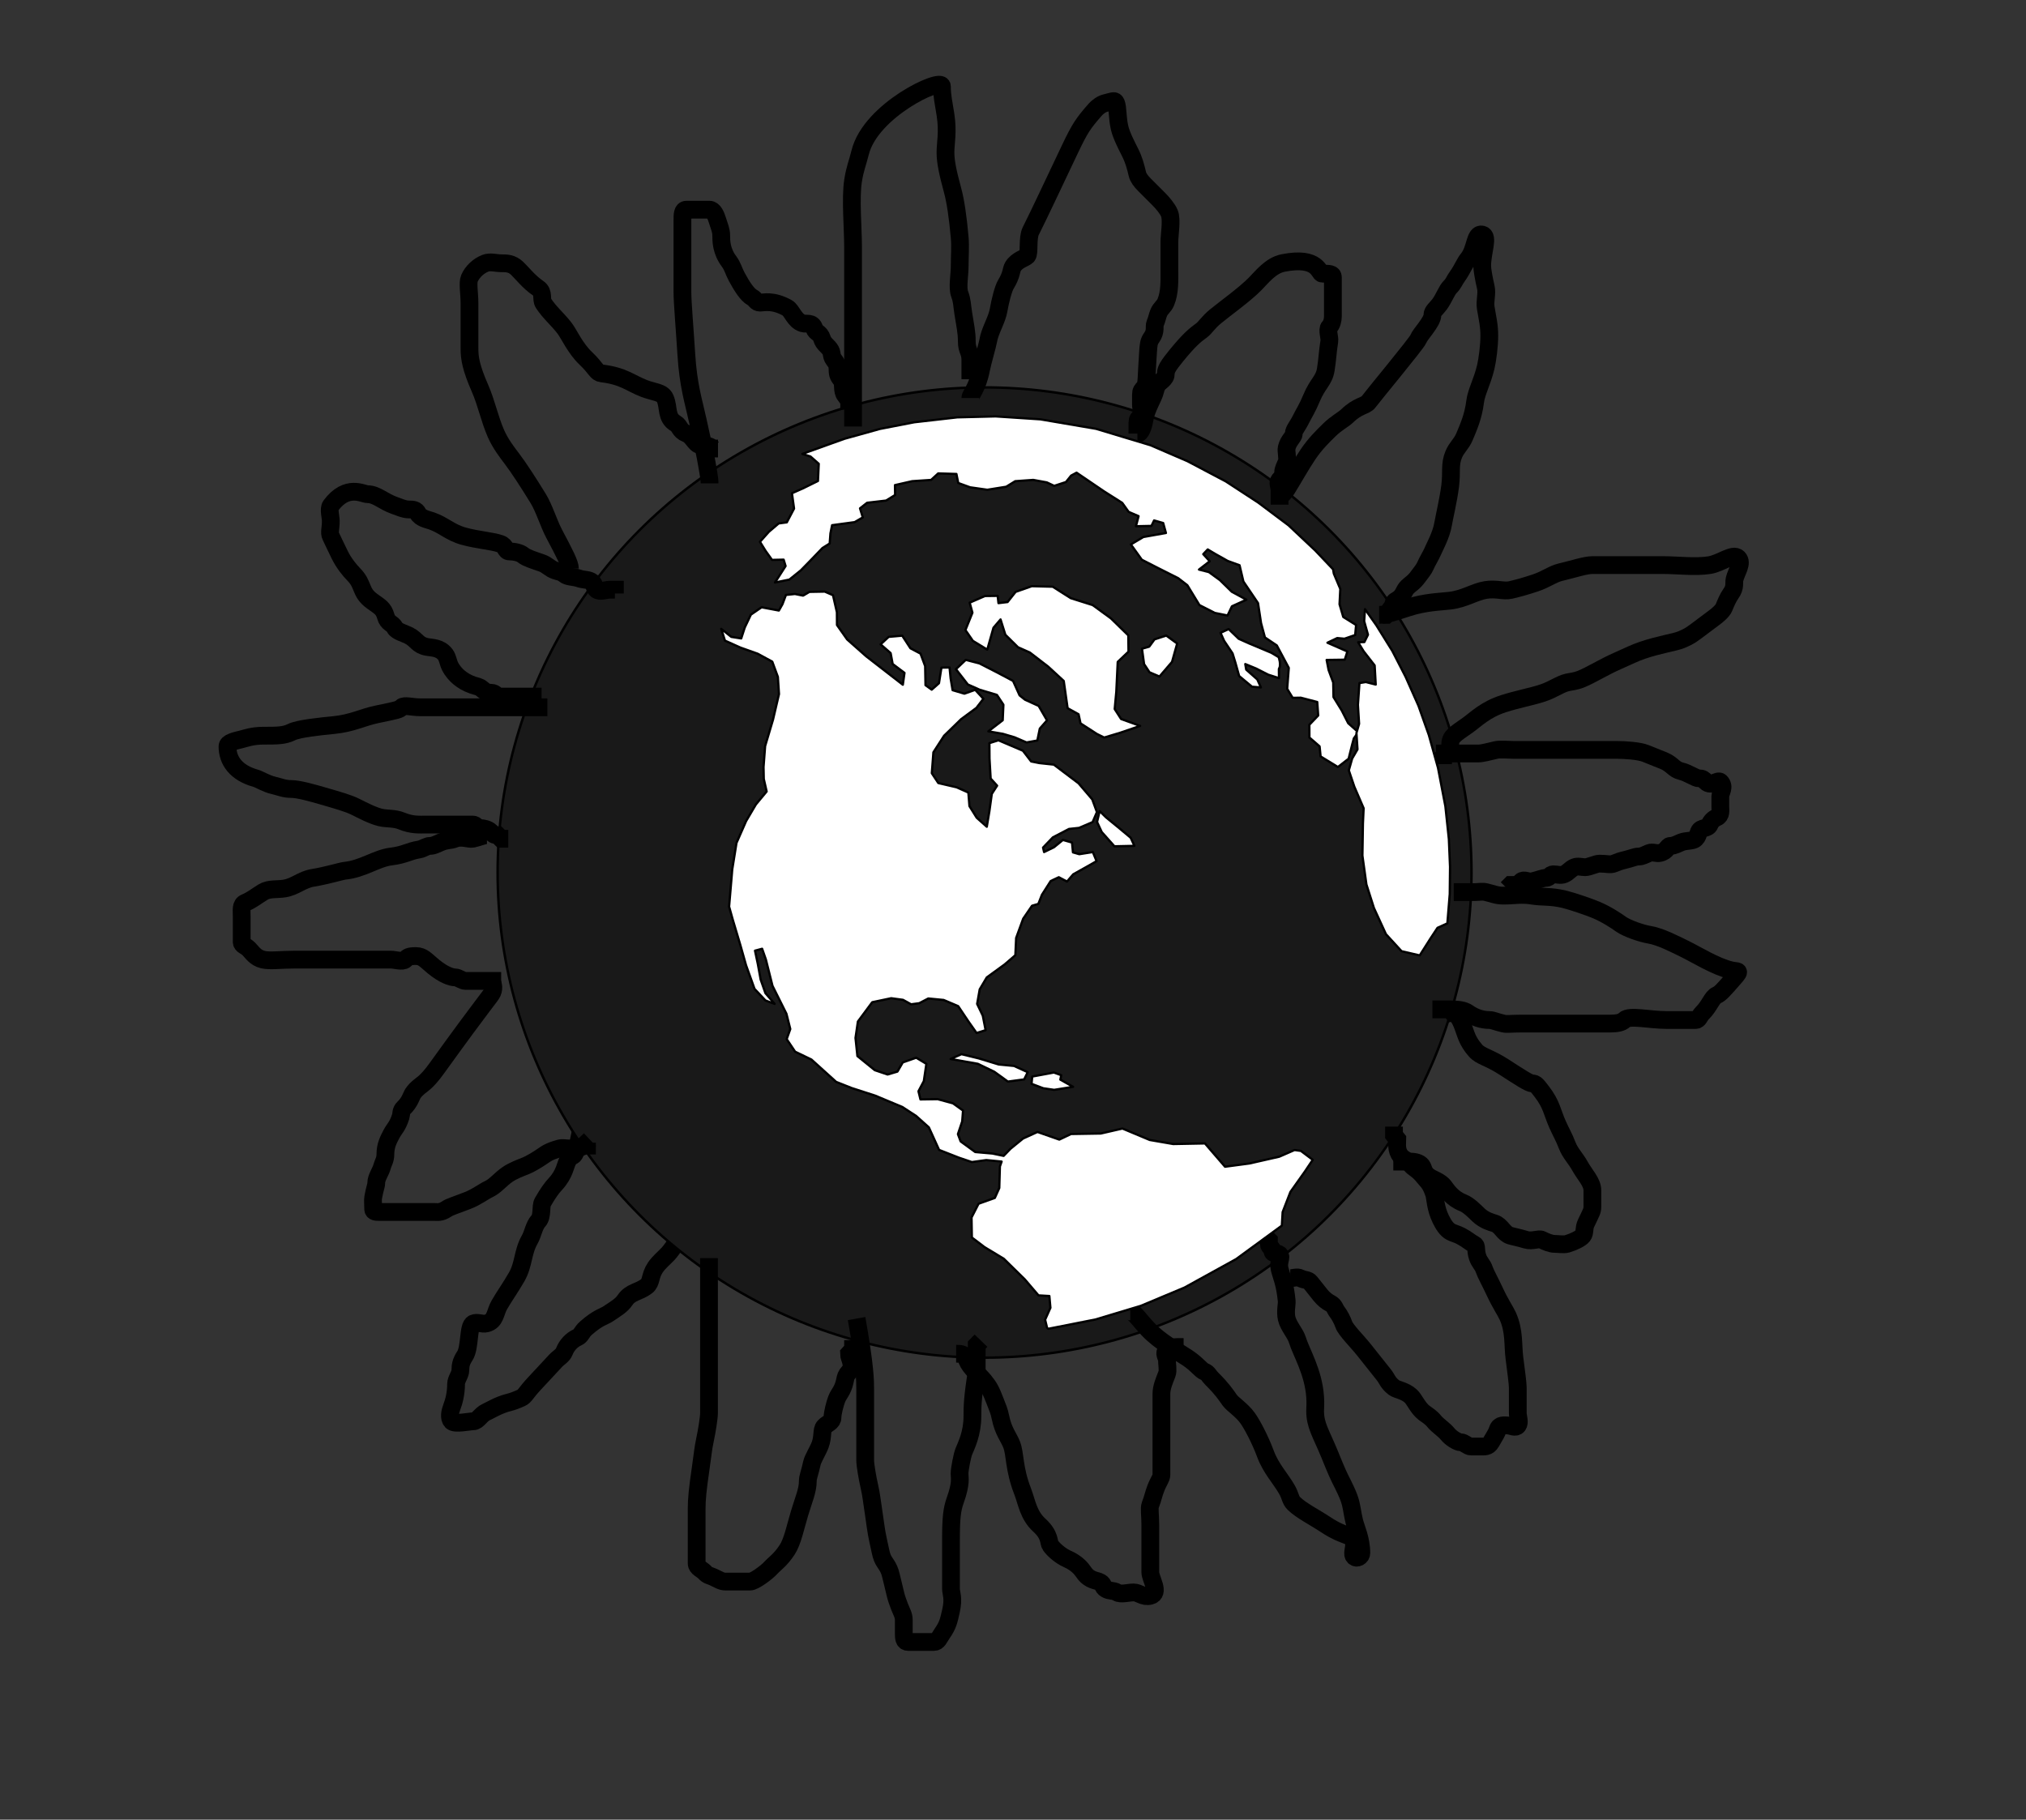 <?xml version="1.0"?><svg width="570" height="512" xmlns="http://www.w3.org/2000/svg" xmlns:xlink="http://www.w3.org/1999/xlink">
 <rect width="100%" height="100%" fill="#333333" stroke="none"/>
 <title>sunflower earth</title>
 <defs>
  <linearGradient id="linearGradient37658">
   <stop stop-color="#2f7aff" offset="0" id="stop37660"/>
   <stop stop-color="#0000b3" offset="1" id="stop37662"/>
  </linearGradient>
  <linearGradient id="linearGradient20137">
   <stop stop-color="#00bf00" offset="0" id="stop20139"/>
   <stop stop-color="#007500" offset="1" id="stop20141"/>
  </linearGradient>
  <radialGradient xlink:href="#linearGradient37658" r="112.337" id="radialGradient37664" gradientUnits="userSpaceOnUse" gradientTransform="matrix(0.613,-0.984,0.983,0.613,-124.12,298.679)" fy="270.087" fx="221.614" cy="270.087" cx="221.614"/>
  <radialGradient xlink:href="#linearGradient20137" r="188.619" id="radialGradient1902" gradientUnits="userSpaceOnUse" gradientTransform="scale(0.894,1.119)" fy="298.377" fx="205.177" cy="297.112" cx="202.063"/>
 </defs>
 <desc>wmf2svg</desc>
 <g>
  <title>Layer 1</title>
  <polyline fill="url(#radialGradient37664)" stroke="#000000" stroke-width="0.688" stroke-linecap="round" stroke-linejoin="round" stroke-miterlimit="4" points="278.806,375.104 272.053,375.062 265.455,374.684 258.912,373.96 252.5,372.94 246.117,371.613 239.929,369.975 233.81,368.054 227.884,365.821 222.066,363.331 216.394,360.606 210.891,357.609 205.521,354.314 200.397,350.795 195.357,347.057 190.588,343.056 185.98,338.883 181.619,334.487 177.443,329.88 173.515,325.049 169.785,320.071 166.303,314.869 163.122,309.529 160.14,304.043 157.444,298.356 155.049,292.532 152.892,286.586 151.075,280.527 149.519,274.306 148.303,267.972 147.402,261.564 146.802,255.018 146.556,248.423 146.664,241.777 147.067,235.262 147.815,228.799 148.882,222.427 150.308,216.17 151.991,210.02 153.969,203.999 156.243,198.109 158.812,192.348 161.613,186.733 164.749,181.271 168.055,175.97 171.67,170.862 175.493,165.937 179.549,161.158 183.789,156.601 188.3,152.214 193.009,148.113 197.888,144.171 202.989,140.476 208.25,137.044 213.694,133.834 219.26,130.862 225.023,128.176 230.947,125.752 236.966,123.604 243.16,121.782 249.45,120.236 255.837,118.967 262.398,118.023 268.968,117.409 275.712,117.121 282.402,117.177 289.038,117.58 295.567,118.24 302.018,119.284 308.337,120.626 314.588,122.249 320.645,124.185 326.594,126.379 332.413,128.869 338.099,131.657 343.602,134.654 348.934,137.925 354.12,141.429 359.097,145.182 363.89,149.144 368.474,153.355 372.874,157.777 377.05,162.383 381.003,167.175 384.708,172.192 388.175,177.331 391.395,182.695 394.353,188.22 397.034,193.844 399.468,199.692 401.586,205.614 403.418,211.737 404.935,217.933 406.214,224.253 407.115,230.661 407.677,237.182 407.937,243.84 407.853,250.447 407.426,257.001 406.639,263.44 405.572,269.812 404.209,276.054 402.527,282.204 400.485,288.24 398.212,294.13 395.705,299.876 392.841,305.506 389.768,310.953 386.424,316.23 382.847,321.363 379,326.326 374.968,331.066 370.665,335.638 366.179,339.986 361.484,344.151 356.591,348.029 351.528,351.748 346.243,355.219 340.799,358.429 335.195,361.377 329.431,364.063 323.571,366.473 317.512,368.596 311.333,370.482 305.043,372.027 298.617,373.272 292.119,374.201 285.486,374.83 278.806,375.104 " id="polyline1560"/>
  <path d="m163.655,316c0,1.311 -1.312,8.675 -2.438,9.177c-1.592,0.709 -1.778,2.22 -2.438,3.933c-0.466,1.211 -1.219,2.622 -2.438,3.933c-1.219,1.311 -2.224,2.75 -3.656,5.244c-0.641,1.115 0,3.933 -1.219,5.244c-1.219,1.311 -1.531,3.667 -2.438,5.244c-2.026,3.527 -1.63,6.961 -3.656,10.488c-1.812,3.154 -3.442,5.372 -4.875,7.866c-1.282,2.23 -1.004,4.57 -3.656,5.244c-1.186,0.301 -2.53,-0.502 -3.656,0c-1.592,0.71 -0.844,6.799 -2.438,9.177c-1.008,1.504 -1.219,2.622 -1.219,3.933c0,1.311 -1.219,2.622 -1.219,3.933c0,2.622 -0.559,4.842 -1.219,6.555c-0.466,1.211 -0.862,3.006 0,3.933c0.862,0.927 4.875,0 6.094,0c1.219,0 2.064,-1.912 3.656,-2.622c1.126,-0.502 3.442,-1.948 6.094,-2.622c1.186,-0.301 2.064,-0.601 3.656,-1.311c1.126,-0.502 1.219,-1.311 3.656,-3.933c1.219,-1.311 2.438,-2.622 3.656,-3.933c1.219,-1.311 1.576,-1.695 2.438,-2.622c0.862,-0.927 1.971,-1.411 2.438,-2.622c0.66,-1.713 2.064,-3.223 3.656,-3.933c1.126,-0.502 1.105,-1.447 2.438,-2.622c3.398,-2.997 5.057,-3.244 6.094,-3.933c2.318,-1.541 3.867,-2.429 4.875,-3.933c1.594,-2.378 3.883,-2.219 6.094,-3.933c1.398,-1.084 0.844,-2.866 2.438,-5.244c1.008,-1.504 2.438,-2.622 3.656,-3.933c1.219,-1.311 2.064,-3.223 3.656,-3.933c1.126,-0.502 1.576,-0.384 2.438,-1.311c0.862,-0.927 2.438,0 3.656,0l0,-1.311l0,-1.311l1.219,0" id="svg_11" stroke-width="5" stroke="#000000" fill="none"/>
  <ellipse ry="136.5" rx="137" id="svg_25" cy="245.5" cx="277" stroke-linecap="round" stroke-linejoin="round" stroke-width="0.688" stroke="#000000" fill="#191919"/>
  <path d="m152.372,196c-1.289,0 -2.578,0 -3.868,0c-1.289,0 -2.578,0 -3.868,0c-1.289,0 -2.578,0 -3.868,0c-1.289,0 -1.289,-1.075 -2.578,-1.075c-1.289,0 -1.667,-0.315 -2.578,-1.075c-0.912,-0.76 -1.387,-0.663 -2.578,-1.075c-1.684,-0.582 -2.956,-1.389 -3.868,-2.149c-0.912,-0.76 -1.881,-1.82 -2.578,-3.224c-0.493,-0.993 -0.611,-2.31 -1.289,-3.224c-1.516,-2.044 -3.902,-1.902 -5.157,-2.149c-2.806,-0.552 -2.705,-1.96 -5.157,-3.224c-1.097,-0.565 -3.374,-1.156 -3.868,-2.149c-0.698,-1.404 -1.986,-1.132 -2.578,-3.224c-0.662,-2.339 -1.707,-2.708 -3.868,-4.298c-3.485,-2.564 -2.21,-4.526 -5.157,-7.522c-1.156,-1.175 -2.764,-3.153 -3.868,-5.373c-1.56,-3.139 -1.881,-3.969 -2.578,-5.373c-0.493,-0.993 0,-2.149 0,-4.298c0,-1.075 -0.678,-3.384 0,-4.298c4.547,-6.132 9.025,-3.224 10.314,-3.224c2.578,0 4.366,2.061 7.735,3.224c1.191,0.411 2.578,1.075 3.868,1.075c1.289,0 2.085,0.082 2.578,1.075c0.698,1.404 2.677,1.738 3.868,2.149c3.369,1.163 5.157,3.224 9.025,4.298c3.868,1.075 7.932,1.327 10.314,2.149c1.684,0.582 1.289,2.149 2.578,2.149c1.289,0 2.956,0.315 3.868,1.075c0.912,0.76 2.775,1.327 5.157,2.149c1.684,0.582 2.183,1.568 3.868,2.149c1.191,0.411 1.667,0.315 2.578,1.075c0.912,0.76 2.677,0.663 3.868,1.075c1.684,0.582 2.956,0.315 3.868,1.075c0.912,0.76 0.378,1.389 1.289,2.149c0.912,0.76 2.578,0 3.868,0l1.289,0l0,1.075" id="svg_1" stroke-width="5" stroke="#000000" fill="none"/>
  <path d="m160.348,160c0,-1.409 -1.488,-4.226 -4.463,-9.861c-1.488,-2.817 -2.793,-7.136 -4.463,-9.861c-2.692,-4.393 -5.493,-8.714 -7.438,-11.269c-1.23,-1.616 -3.19,-4.133 -4.463,-7.043c-1.8,-4.116 -2.663,-8.563 -4.463,-12.678c-2.546,-5.82 -2.975,-8.452 -2.975,-11.269c0,-4.226 0,-7.043 0,-12.678c0,-2.817 -0.569,-5.742 0,-7.043c0.805,-1.841 2.519,-3.464 4.463,-4.226c1.374,-0.539 2.975,0 4.463,0c1.488,0 2.975,0 4.463,1.409c1.488,1.409 3.252,3.793 5.95,5.635c1.707,1.165 0.706,3.028 1.488,4.226c1.749,2.679 4.005,4.488 5.95,7.043c1.23,1.616 2.975,5.635 5.95,8.452c2.975,2.817 2.986,4.054 4.463,4.226c6.087,0.71 8.013,2.701 11.901,4.226c2.749,1.078 5.145,0.977 5.95,2.817c1.139,2.603 0.146,5.387 2.975,7.043c1.265,0.741 1.032,2.055 2.975,2.817c1.374,0.539 1.923,1.821 2.975,2.817c1.052,0.996 2.975,0 4.463,1.409l1.488,0" id="svg_2" stroke-width="5" stroke="#000000" fill="none"/>
  <path d="m199.636,136c0,-1.453 -0.53,-4.102 -1.091,-7.264c-0.251,-1.414 -1.217,-5.759 -2.182,-10.17c-1.258,-5.751 -2.725,-10.08 -3.273,-18.887c-0.45,-7.239 -1.091,-14.528 -1.091,-17.434c0,-2.906 0,-8.717 0,-11.623c0,-1.453 0,-7.264 0,-8.717c0,-1.453 0,-2.906 1.091,-2.906c1.091,0 2.182,0 3.273,0c1.091,0 2.182,0 3.273,0c1.091,0 1.764,1.563 2.182,2.906c0.59,1.898 1.091,2.906 1.091,4.358c0,1.453 0,4.358 2.182,7.264c1.091,1.453 1.28,2.692 2.182,4.358c1.426,2.635 2.938,5.025 4.364,5.811c1.008,0.556 1.091,1.453 2.182,1.453c1.091,0 3.605,-0.771 7.636,1.453c1.425,0.786 1.99,3.612 4.364,4.358c1.062,0.334 2.682,-0.445 3.273,1.453c0.417,1.342 1.591,1.007 2.182,2.906c0.417,1.342 1.41,1.878 2.182,2.906c0.771,1.027 0.32,1.878 1.091,2.906c0.771,1.027 1.091,1.453 1.091,2.906c0,1.453 0.32,1.878 1.091,2.906c0.771,1.027 0,2.906 1.091,4.358l1.091,0l0,1.453l1.091,0" id="svg_3" stroke-width="5" stroke="#000000" fill="none"/>
  <path d="m240,120c0,-5.317 0,-15.952 0,-23.929c0,-7.976 0,-13.294 0,-26.587c0,-5.318 -0.765,-13.699 0,-18.611c0.541,-3.474 1.221,-4.837 2,-7.976c2.964,-11.953 23,-21.27 23,-18.611c0,2.659 0.459,4.502 1,7.976c0.765,4.913 0,7.976 0,10.635c0,2.659 0.693,5.812 2,10.635c0.827,3.05 1.486,7.508 2,13.294c0.23,2.588 0,5.317 0,7.976c0,2.659 -0.707,6.096 0,7.976c0.707,1.88 0.617,2.861 1,5.317c0.541,3.474 1,5.318 1,7.976c0,2.659 1,2.659 1,5.317l0,2.659l0,2.659" id="svg_4" stroke-width="5" stroke="#000000" fill="none"/>
  <path d="m273,112c0,-1 1.982,-2.712 3,-8c0.378,-1.964 1.84,-7.013 2,-8c0.507,-3.121 2.493,-5.879 3,-9c0.32,-1.974 1.256,-5.797 2,-7c1.663,-2.69 1.474,-4.149 2,-5c1.176,-1.902 3.293,-2.293 4,-3c0.707,-0.707 0,-5 1,-7c3,-6 5.797,-12.094 11,-23c2.888,-6.055 3.724,-7.223 7,-11c0.927,-1.068 2.027,-1.77 3,-2c2.176,-0.514 2.617,-0.924 3,0c0.541,1.307 0.311,4.08 1,7c0.514,2.176 2,5 3,7c1,2 1.486,3.824 2,6c0.23,0.973 1,2 2,3c1,1 2,2 4,4c1,1 2.459,2.693 3,4c0.765,1.848 0,6 0,8c0,3 0,5 0,8c0,3 0.148,6.228 -1,9c-0.541,1.307 -1.459,1.693 -2,3c-0.383,0.924 -0.459,1.693 -1,3c-0.383,0.924 0.307,2.186 -1,4c-0.827,1.147 -0.858,2.005 -1,4c-0.501,7.053 -0.293,9.293 -1,10c-0.707,0.707 -1,1 -1,2c0,1 0,2 0,3c0,1 0.707,2.293 0,3c-0.707,0.707 -1,1 -1,2l0,1l0,1l0,1" id="svg_5" stroke-width="5" stroke="#000000" fill="none"/>
  <path d="m320,122c1,0 1.68,-2.026 2,-4c0.507,-3.121 2.54,-6.054 3,-8c0.514,-2.176 1.293,-2.293 2,-3c0.707,-0.707 1,-1 1,-2c0,-1 0.714,-2.212 3,-5c3.586,-4.375 5.186,-5.693 7,-7c1.147,-0.827 1.813,-2.207 4,-4c2.788,-2.286 8,-6 11,-9c2,-2 4.463,-5.3 8,-6c10.004,-1.979 10,3 11,3c2,0 3,0 3,1c0,1 0,3 0,4c0,1 0,2 0,4c0,1 0,2 0,3c0,1 -0.293,2.293 -1,3c-0.707,0.707 0.16,3.013 0,4c-0.507,3.121 -0.519,5.039 -1,8c-0.507,3.121 -2.289,3.868 -4,8c-1.21,2.922 -2,4 -3,6c-1,2 -2,3 -2,4c0,1 -1.486,1.824 -2,4c-0.23,0.973 0.383,3.076 0,4c-0.541,1.307 -1,2 -1,3c0,1 -0.293,1.293 -1,2c-0.707,0.707 0,2 0,3c0,1 0,2 0,3l0,1" id="svg_6" stroke-width="5" stroke="#000000" fill="none"/>
  <path d="m360,140.605c0,-0.982 1.256,-1.764 2,-2.945c1.663,-2.641 4,-6.872 6,-9.817c2,-2.945 4,-4.908 6,-6.872c2,-1.963 4,-2.945 5,-3.927c3,-2.945 5.173,-2.8 6,-3.927c1.307,-1.781 13.459,-16.387 14,-17.67c0.383,-0.907 1.173,-1.819 2,-2.945c1.307,-1.781 2,-2.945 2,-3.927c0,-0.982 1.173,-1.819 2,-2.945c1.307,-1.781 2,-3.927 3,-4.908c1,-0.982 1.173,-1.819 2,-2.945c1.307,-1.781 2.103,-3.835 3,-4.908c2.286,-2.737 1.824,-7.376 4,-6.872c1.947,0.451 0,4.908 0,8.835c0,0.982 0.486,3.754 1,5.89c0.46,1.911 -0.32,3.952 0,5.89c0.507,3.064 1,4.908 1,7.853c0,2.945 -0.54,6.924 -1,8.835c-1.027,4.273 -2.633,6.894 -3,9.817c-0.504,4.017 -1.79,6.949 -3,9.817c-0.856,2.028 -2.144,2.88 -3,4.908c-1.21,2.868 -0.511,4.938 -1,8.835c-0.504,4.017 -1.68,8.86 -2,10.798c-0.507,3.064 -2.459,6.571 -3,7.853c-0.383,0.907 -1.459,2.644 -2,3.927c-0.383,0.907 -1.173,1.819 -2,2.945c-1.307,1.781 -2,1.963 -3,2.945c-1,0.982 -1,1.963 -2,2.945c-1,0.982 -2,0.982 -2,1.963c0,0.982 -1,0.982 -1,1.963l-1,0.982l-1,0" id="svg_7" stroke-width="5" stroke="#000000" fill="none"/>
  <path d="m154,199c-2,0 -3,0 -5,0c-1,0 -2,0 -4,0c-2,0 -6,0 -7,0c-4,0 -7,0 -9,0c-1,0 -3,0 -5,0c-1,0 -3,0 -6,0c-2,0 -4.293,-0.707 -5,0c-0.707,0.707 -1.045,0.761 -7,2c-4.037,0.84 -6.926,2.498 -12,3c-3.981,0.394 -10,1 -12,2c-2,1 -4,1 -8,1c-3,0 -5.027,0.77 -6,1c-2.176,0.514 -4,1 -4,2c0,4 2.381,7.444 8,9c0.964,0.267 2.824,1.486 5,2c1.946,0.46 3,1 5,1c2,0 5.964,1.116 9,2c3.959,1.153 7,2 9,3c2,1 4.824,2.486 7,3c1.946,0.46 3.934,0.144 6,1c2.922,1.21 5,1 7,1c1,0 2,0 4,0c2,0 4,0 5,0c2,0 3,0 4,0c1,0 1,1 2,1c1,0 2.293,0.293 3,1c0.707,0.707 1,1 2,1l1,1l1,0l1,0" id="svg_8" stroke-width="5" stroke="#000000" fill="none"/>
  <path d="m137,235c-1,0 -1.824,0.486 -4,1c-0.973,0.23 -3.152,-0.765 -5,0c-1.307,0.541 -2.152,0.235 -4,1c-1.307,0.541 -2,1 -3,1c-1,0 -2.013,0.84 -3,1c-3.121,0.507 -4.03,1.511 -8,2c-4.092,0.504 -7.926,3.498 -13,4c-0.995,0.099 -5.052,1.359 -9,2c-3.121,0.507 -4.879,2.493 -8,3c-1.974,0.32 -4.299,-0.051 -6,1c-1.902,1.176 -3.152,2.235 -5,3c-1.307,0.541 -1,2 -1,4c0,3 0,5 0,7c0,1 1,1 2,2c1,1 1.824,2.486 4,3c1.946,0.46 5,0 9,0c2,0 5,0 6,0c1,0 2,0 4,0c1,0 3,0 6,0c2,0 4,0 5,0c3,0 5,0 6,0c1,0 3.293,0.707 4,0c0.707,-0.707 1,-1 3,-1c2,0 2.813,1.207 5,3c2.788,2.286 5,3 6,3c1,0 2,1 3,1c1,0 2,0 3,0c1,0 2,0 3,0c1,0 2,0 3,0l1,0" id="svg_9" stroke-width="5" stroke="#000000" fill="none"/>
  <path d="m138.503,276c0,0.813 0.658,1.749 0,3.25c-0.465,1.062 -1.915,2.31 -15.467,21.127c-1.744,2.422 -2.578,3.25 -3.437,4.063c-0.859,0.813 -2.427,1.705 -3.437,3.25c-0.452,0.691 -0.859,2.438 -2.578,4.063c-0.859,0.813 -0.61,1.66 -0.859,2.438c-0.898,2.804 -1.719,3.25 -2.578,4.875c-0.859,1.625 -1.719,3.25 -1.719,5.688c0,1.625 -0.662,2.459 -0.859,3.25c-0.441,1.768 -1.719,3.25 -1.719,4.875c0,0.813 -0.424,1.526 -0.859,4.063c-0.138,0.802 0,1.625 0,3.25c0,0.813 0.859,0.813 1.719,0.813c0.859,0 1.719,0 2.578,0c1.719,0 2.578,0 3.437,0c0.859,0 2.578,0 4.296,0c1.719,0 4.296,0 5.156,0c0.859,0 1.878,0.25 3.437,-0.813c0.986,-0.672 2.465,-1.047 6.015,-2.438c2.51,-0.983 4.296,-2.438 6.015,-3.25c1.719,-0.813 3.184,-2.719 5.156,-4.063c1.559,-1.062 3.568,-1.816 5.156,-2.438c1.123,-0.44 3.311,-1.766 4.296,-2.438c1.559,-1.062 2.19,-1.589 5.156,-2.438c0.822,-0.235 1.719,0 2.578,0c0.859,0 1.784,0.311 2.578,0c1.123,-0.44 1.719,-0.813 2.578,-0.813l0,-0.813l0.859,-0.813" id="svg_10" stroke-width="5" stroke="#000000" fill="none"/>
  <path d="m199.474,354c0,1.282 0,2.563 0,5.127c0,1.282 0,2.563 0,5.127c0,1.282 0,2.563 0,5.127c0,1.282 0,2.563 0,5.127c0,3.845 0,5.127 0,6.408c0,1.282 0,3.845 0,5.127c0,3.845 0,5.127 0,7.69c0,1.282 0,2.563 0,3.845c0,1.282 -0.563,4.901 -1.158,7.69c-0.532,2.495 -0.571,3.689 -1.158,7.69c-0.927,6.326 -1.158,8.972 -1.158,11.535c0,1.282 0,3.845 0,7.69c0,1.282 0,2.563 0,3.845c0,1.282 0,2.563 0,3.845c0,1.282 1.497,1.657 2.316,2.563c0.819,0.906 1.246,0.791 2.316,1.282c1.513,0.694 2.316,1.282 3.474,1.282c1.158,0 2.316,0 3.474,0c1.158,0 2.316,0 3.474,0c1.158,0 4.632,-2.563 5.789,-3.845c1.158,-1.282 2.717,-2.186 4.632,-5.127c1.514,-2.325 2.316,-6.408 3.474,-10.254c1.158,-3.845 2.316,-6.408 2.316,-8.972c0,-1.282 0.563,-2.337 1.158,-5.127c0.266,-1.247 1.689,-3.452 2.316,-5.127c0.886,-2.368 0.339,-4.22 1.158,-5.127c0.819,-0.906 2.316,-1.282 2.316,-2.563c0,-1.282 0.715,-3.943 1.158,-5.127c0.627,-1.675 1.721,-2.337 2.316,-5.127c0.266,-1.247 0.339,-1.657 1.158,-2.563c1.638,-1.813 0,-3.845 0,-5.127l1.158,-1.282l0,-1.282l0,-1.282" id="svg_12" stroke-width="5" stroke="#000000" fill="none"/>
  <path d="m241,371c2.414,13.712 2.414,17.452 2.414,19.945c0,2.493 0,4.986 0,6.233c0,2.493 0,4.986 0,7.479c0,1.247 0,3.74 0,6.233c0,1.247 0.587,4.767 1.207,7.479c0.555,2.426 0.596,3.588 1.207,7.479c0.387,2.461 0.652,5.053 1.207,7.479c0.62,2.713 0.745,3.835 1.207,4.986c0.653,1.629 1.794,2.273 2.414,4.986c0.277,1.213 0.587,2.273 1.207,4.986c0.277,1.213 0.745,2.588 1.207,3.74c0.653,1.629 1.207,2.493 1.207,3.74c0,1.247 0,2.493 0,3.74c0,1.247 0,2.493 1.207,2.493c1.207,0 2.414,0 3.621,0c1.207,0 2.414,0 3.621,0c1.207,0 1.416,-1.063 2.414,-2.493c1.578,-2.261 1.794,-3.52 2.414,-6.233c0.832,-3.64 0,-4.986 0,-6.233c0,-1.247 0,-8.726 0,-13.712c0,-6.233 0.271,-8.605 1.207,-11.219c1.726,-4.82 1.207,-6.233 1.207,-7.479c0,-1.247 0.745,-5.081 1.207,-6.233c0.653,-1.629 2.414,-4.986 2.414,-9.973c0,-2.493 0,-4.986 1.207,-12.466l0,-3.74l0,-3.74l1.207,-1.247" id="svg_13" stroke-width="5" stroke="#000000" fill="none"/>
  <path d="m269,380.892c1.561,0 2.405,0.051 3.122,1.892c0.802,2.059 3.122,3.784 4.683,5.676c1.561,1.892 2.046,2.914 3.122,5.676c0.802,2.059 1.18,2.852 1.561,4.73c0.786,3.871 2.32,5.509 3.122,7.568c1.076,2.762 0.586,6.734 3.122,13.244c1.134,2.912 1.561,6.622 4.683,9.46c3.122,2.838 2.525,4.802 3.122,5.676c0.845,1.236 2.892,3.002 4.683,3.784c2.832,1.237 4.086,2.91 4.683,3.784c1.69,2.472 3.579,2.169 4.683,2.838c1.104,0.669 0.457,1.223 1.561,1.892c1.104,0.669 2.018,0.277 3.122,0.946c1.104,0.669 3.122,0 4.683,0c1.561,0 2.643,1.458 4.683,0.946c2.884,-0.724 0,-4.73 0,-6.622c0,-1.892 0,-3.784 0,-4.73c0,-0.946 0,-2.838 0,-3.784c0,-0.946 0,-2.838 0,-4.73c0,-2.838 -0.359,-4.755 0,-5.676c0.802,-2.059 0.844,-2.889 1.561,-4.73c0.802,-2.059 1.561,-2.838 1.561,-3.784c0,-2.838 0,-6.622 0,-8.514c0,-2.838 0,-5.676 0,-9.46c0,-1.892 0,-3.784 0,-4.73c0,-1.892 0.759,-3.617 1.561,-5.676c0.359,-0.921 0,-2.838 0,-3.784c0,-0.946 -1.104,-2.169 0,-2.838c1.104,-0.669 1.561,-0.946 3.122,-0.946l1.561,0" id="svg_14" stroke-width="5" stroke="#000000" fill="none"/>
  <path d="m318,369c1,0 2.522,2.381 5,5c3.436,3.632 8,6 11,8c3,2 3.693,3.459 5,4c0.924,0.383 1,1 2,2c3,3 3.693,4.186 5,6c0.827,1.147 3.346,2.705 5,5c1.307,1.814 3.57,6.133 5,10c1.552,4.194 4.19,6.882 6,10c1.122,1.934 1,3 2,4c2,2 6,4 9,6c3,2 5.076,2.617 6,3c1.307,0.541 2,1 2,2c0,2 -0.707,3.293 0,4c0.707,0.707 2,0 2,-1c0,-4 -1.54,-7.053 -2,-9c-0.514,-2.176 -0.54,-3.053 -1,-5c-0.514,-2.176 -2,-5 -3,-7c-1,-2 -2.144,-4.934 -3,-7c-2.42,-5.843 -4,-8 -4,-12c0,-1 0.142,-2.005 0,-4c-0.501,-7.053 -3.955,-12.549 -5,-16c-0.58,-1.914 -2.486,-3.824 -3,-6c-0.46,-1.947 0.099,-4.005 0,-5c-0.502,-5.074 -1.486,-6.824 -2,-9c-0.46,-1.947 0.707,-3.293 0,-4c-0.707,-0.707 -2,0 -2,-1c0,-1 -1,-1 -1,-2l0,-1l-1,-1" id="svg_15" stroke-width="5" stroke="#000000" fill="none"/>
  <path d="m392,326.832c0.889,0 2.667,0 4.444,0c1.778,0 2.927,0.339 3.556,1.158c0.629,0.819 0.344,2.22 2.667,3.473c0.821,0.443 2.667,1.158 3.556,2.315c0.889,1.158 2.266,3.421 5.333,4.63c1.702,0.671 3.425,2.516 4.444,3.473c1.612,1.514 3.579,2.049 4.444,2.315c1.934,0.595 2.51,2.878 4.444,3.473c0.865,0.266 2.51,0.563 4.444,1.158c1.73,0.532 3.623,-0.443 4.444,0c1.161,0.626 2.667,1.158 3.556,1.158c0.889,0 2.69,0.266 3.556,0c1.934,-0.595 3.816,-1.497 4.444,-2.315c0.629,-0.819 0.228,-2.08 0.889,-3.473c1.478,-3.114 1.778,-3.473 1.778,-4.63c0,-2.315 0,-3.473 0,-4.63c0,-2.315 -2.086,-4.289 -3.556,-6.946c-1.162,-2.1 -2.667,-3.473 -3.556,-5.788c-0.889,-2.315 -1.669,-3.549 -2.667,-5.788c-1.609,-3.61 -1.634,-5.6 -4.444,-9.261c-1.405,-1.83 -1.778,-2.315 -2.667,-2.315c-0.889,0 -3.357,-1.631 -8,-4.63c-4.288,-2.77 -6.51,-2.917 -8,-4.63c-2.403,-2.762 -2.667,-4.63 -3.556,-6.946c-0.889,-2.315 -1.778,-3.473 -2.667,-3.473l-0.889,-1.158" id="svg_17" stroke-width="5" stroke="#000000" fill="none"/>
  <path d="m403,284c1,0 4,0 5,0c2,0 3.853,0.173 5,1c1.814,1.307 4,2 6,2c1,0 1.824,0.486 4,1c0.973,0.23 2,0 5,0c1,0 3,0 6,0c3,0 5,0 9,0c3,0 5,0 10,0c2,0 3.293,-0.293 4,-1c1.414,-1.414 7,0 12,0c2,0 4,0 5,0c1,0 2,0 3,0c1,0 1,-1 2,-2c2,-2 2.693,-4.459 4,-5c0.924,-0.383 1.724,-1.223 5,-5c1.853,-2.137 0.947,-1.54 -1,-2c-4.353,-1.027 -9.761,-4.416 -13,-6c-2.841,-1.389 -6.879,-3.493 -10,-4c-1.974,-0.32 -6.186,-1.693 -8,-3c-1.147,-0.827 -4.078,-2.79 -7,-4c-2.066,-0.856 -6.824,-2.486 -9,-3c-3.893,-0.919 -5.879,-0.493 -9,-1c-2.961,-0.481 -5,0 -8,0c-2,0 -2.824,-0.486 -5,-1c-0.973,-0.23 -2,0 -3,0c-1,0 -2,0 -3,0l-3,0" id="svg_18" stroke-width="5" stroke="#000000" fill="none"/>
  <path d="m388,173c2,0 4.077,-0.731 8,-2c5.124,-1.657 9.022,-1.633 12,-2c4.092,-0.504 6.879,-2.493 10,-3c2.961,-0.481 5.053,0.46 7,0c2.176,-0.514 4,-1 7,-2c3,-1 4.824,-2.486 7,-3c3.893,-0.919 7,-2 9,-2c2,0 4,0 5,0c3,0 5,0 7,0c1,0 5,0 8,0c4,0 9.052,0.641 13,0c3.121,-0.507 6.586,-3.414 8,-2c1.414,1.414 -0.486,3.824 -1,6c-0.23,0.973 0.307,2.186 -1,4c-0.827,1.147 -1.459,2.693 -2,4c-0.383,0.924 -1.853,2.173 -3,3c-1.814,1.307 -2.853,2.173 -4,3c-1.814,1.307 -2.387,1.918 -5,3c-1.848,0.765 -6.177,1.345 -11,3c-2.115,0.726 -3.703,1.541 -7,3c-3.771,1.668 -7.387,3.918 -10,5c-1.848,0.765 -3.027,0.77 -4,1c-2.176,0.514 -4,2 -7,3c-3,1 -7.077,1.731 -11,3c-5.124,1.657 -7.705,4.346 -10,6c-1.814,1.307 -3,2 -4,3c-1,1 -1,2 -1,3c0,1 -1,1 -1,2l-1,1l0,2" id="svg_21" stroke-width="5" stroke="#000000" fill="none"/>
  <path d="m404,212c1,0 2,0 3,0c1,0 3,0 4,0c1,0 3,0 5,0c1,0 2.824,-0.486 5,-1c0.973,-0.23 4,0 5,0c2,0 4,0 6,0c2,0 5,0 9,0c4,0 9,0 14,0c2,0 6.152,0.235 8,1c2.613,1.082 4.076,1.617 5,2c2.613,1.082 2.824,2.486 5,3c1.947,0.46 4,2 5,2c1,0 1.293,0.293 2,1c1.414,1.414 3.293,-0.707 4,0c1.414,1.414 0,3 0,4c0,1 0,2 0,3c0,1 0.307,2.459 -1,3c-0.924,0.383 -1.617,1.076 -2,2c-0.541,1.307 -2.459,0.693 -3,2c-0.383,0.924 -0.293,1.293 -1,2c-0.707,0.707 -2.693,0.459 -4,1c-0.924,0.383 -2,1 -3,1c-1,0 -0.824,1.486 -3,2c-0.973,0.23 -2.076,-0.383 -3,0c-1.307,0.541 -2,1 -3,1c-1,0 -1.824,0.486 -4,1c-0.973,0.23 -1.693,0.459 -3,1c-0.924,0.383 -2,0 -4,0c-1,0 -3,1 -4,1c-1,0 -2.076,-0.383 -3,0c-1.307,0.541 -1.693,1.459 -3,2c-0.924,0.383 -2,0 -3,0c-1,0 -1,1 -2,1c-1,0 -1.824,0.486 -4,1c-0.973,0.23 -2.293,-0.707 -3,0c-0.707,0.707 -1,1 -2,1l-1,0l-1,1" id="svg_22" stroke-width="5" stroke="#000000" fill="none"/>
  <path d="m363,359.631c0.941,0 1.955,-0.453 2.824,0c1.23,0.641 2.159,0.347 2.824,1.184c0.666,0.837 1.883,2.368 2.824,3.553c0.941,1.184 1.955,1.915 2.824,2.368c1.23,0.641 1.217,1.531 1.883,2.368c0.666,0.837 1.523,2.459 1.883,3.553c0.51,1.547 3.766,4.737 5.649,7.105c1.883,2.368 3.766,4.737 5.649,7.105c0.941,1.184 1.034,2.16 2.824,3.553c0.801,0.623 2.999,0.82 4.707,2.368c1.08,0.979 1.975,3.345 3.766,4.737c0.801,0.623 1.883,1.184 2.824,2.368c0.941,1.184 2.824,2.368 3.766,3.553c0.941,1.184 2.824,2.368 3.766,2.368c0.941,0 1.883,1.184 2.824,1.184c0.941,0 1.883,0 2.824,0c0.941,0 2.046,0.174 2.824,-1.184c1.231,-2.148 1.523,-2.459 1.883,-3.553c0.509,-1.547 1.883,-1.184 2.824,-1.184c0.941,0 2.159,0.837 2.824,0c0.666,-0.837 0,-2.368 0,-3.553c0,-3.553 0,-5.921 0,-7.105c0,-1.184 -0.489,-4.783 -0.941,-8.289c-0.477,-3.696 0.03,-7.593 -1.883,-11.842c-0.656,-1.457 -2.062,-3.412 -3.766,-7.105c-1.057,-2.29 -2.464,-4.827 -2.824,-5.921c-0.509,-1.547 -1.373,-2.005 -1.883,-3.553c-0.721,-2.188 -0.072,-3.099 -0.941,-3.553c-1.23,-0.641 -2.026,-1.462 -3.766,-2.368c-1.23,-0.641 -1.955,-0.731 -2.824,-1.184c-1.23,-0.641 -2.124,-2.128 -2.824,-3.553c-1.565,-3.185 -1.523,-6.011 -1.883,-7.105c-1.019,-3.094 -1.883,-3.553 -2.824,-4.737c-1.883,-2.368 -2.824,-2.368 -3.766,-3.553c-0.941,-1.184 -2.159,-1.531 -2.824,-2.368c-1.331,-1.675 -0.941,-3.553 -0.941,-4.737l-0.941,-1.184l0,-2.368" id="svg_23" stroke-width="5" stroke="#000000" fill="none"/>
  <ellipse ry="1" id="svg_26" cy="197" cx="119" stroke-linecap="round" stroke-linejoin="round" stroke-width="0.688" stroke="#000000" fill="#ffffff"/>
  <g fill="url(#radialGradient1902)" fill-rule="evenodd" transform="matrix(1.42, 0, 0, 1.42, 15.322, -182.215)" id="Continents">
   <polyline fill="#ffffff" stroke="#000000" stroke-width="0.445" stroke-linecap="round" stroke-linejoin="round" points="187.66,358.479 187.32,359.449 187.197,363.718 186.313,365.684 183.091,366.839 181.7,369.556 181.766,373.524 184.286,375.438 188.085,377.731 192.248,381.813 194.964,384.993 197.121,385.118 197.329,387.459 196.277,389.815 196.67,391.433 196.899,391.614 206.233,389.77 215.231,387.068 223.9,383.437 234.121,377.8 243.18,371.171 243.338,368.486 244.881,364.492 247.712,360.499 249.3,358.134 246.954,356.367 245.697,356.193 242.677,357.513 236.761,358.857 231.925,359.502 227.945,354.886 221.655,355.006 217.003,354.202 211.595,351.936 207.305,352.922 201.408,353.02 199.088,354.128 194.764,352.614 191.904,353.919 189.439,355.928 188.058,357.354 185.846,356.89 182.432,356.592 179.54,354.484 179,353.041 179.85,350.522 180.014,348.374 178.026,346.944 174.982,346.114 171.578,346.164 171.184,344.547 172.246,342.54 172.75,339.118 170.741,337.903 168.077,338.834 167.018,340.653 165.068,341.229 162.532,340.372 159.085,337.575 158.709,333.985 159.182,330.734 162.025,326.903 165.776,326.114 168.117,326.431 169.724,327.318 171.336,327.103 173.134,326.165 176.172,326.458 179.048,327.679 181.071,330.694 182.7,333.006 184.49,332.444 183.928,329.577 182.808,327.24 183.318,324.355 184.719,321.988 188.25,319.424 190.38,317.587 190.536,314.177 191.932,310.357 193.684,307.79 194.935,307.426 195.644,305.619 197.383,302.89 198.989,302.138 200.613,302.997 201.851,301.558 204.527,300.062 206.472,298.949 205.734,297.154 203.046,297.575 201.794,297.214 201.606,295.267 199.804,294.753 198.029,296.201 196.071,297.154 195.868,296.264 197.814,294.237 201.013,292.571 203,292.361 205.686,291.214 206.543,289.232 205.615,286.709 202.899,283.529 198.005,279.83 195.127,279.523 193.51,279.2 191.878,277.077 187.029,275.007 185.239,275.569 185.261,278.633 185.487,282.586 186.768,283.995 185.714,285.626 185.237,289.065 184.723,292.138 182.726,290.358 181.285,288.049 181.068,285.359 178.724,284.317 175.116,283.479 173.829,281.532 174.143,277.382 176.269,274.094 179.637,270.818 182.659,268.585 184.048,266.782 182.426,265.008 180.284,265.769 177.95,265.076 177.554,262.733 177.342,260.58 175.734,260.607 175.248,263.697 173.808,264.973 172.577,264.091 172.508,260.311 171.59,257.833 169.595,256.779 167.97,254.279 165.286,254.512 163.682,255.991 165.67,257.726 166.069,259.881 168.416,261.649 168.087,263.998 160.834,258.371 157.05,255.02 155.04,252.166 155.024,249.639 154.251,246.26 152.613,245.544 149.584,245.6 148.327,246.341 146.709,246.018 144.926,246.203 144.244,248.027 143.528,249.297 140.105,248.649 137.982,250.109 136.766,252.668 136.065,254.824 134.099,254.513 132.098,252.922 132.842,255.254 135.919,256.639 139.331,257.851 142.217,259.422 143.329,262.441 143.549,265.856 142.366,270.914 140.804,276.155 140.489,280.305 140.537,282.661 141.106,285.151 138.978,287.713 137.04,291.004 135.131,295.342 134.293,300.576 133.666,307.963 134.42,310.645 135.917,315.658 137.027,319.591 138.703,324.257 140.867,326.56 142.683,327.234 140.863,325.108 139.921,322.424 139.363,319.369 138.797,316.691 140.208,316.312 140.956,318.456 142.262,323.655 145.025,329.19 145.788,332.221 145.075,334.216 146.744,336.705 149.978,338.264 154.874,342.689 157.91,343.896 162.609,345.415 167.99,347.664 170.712,349.437 173.242,351.701 175.269,356.168 179.227,357.72 181.763,358.577 184.621,358.186 187.66,358.479 " id="polyline1460"/>
   <polyline fill="#ffffff" stroke="#000000" stroke-width="0.445" stroke-linecap="round" stroke-linejoin="round" points="177.559,338.151 179.705,337.201 183.125,338.037 187.073,339.24 190.112,339.533 192.828,340.769 192.125,342.199 188.901,342.629 186.211,340.685 182.949,339.109 177.559,338.151 " id="polyline1464"/>
   <polyline fill="#ffffff" stroke="#000000" stroke-width="0.445" stroke-linecap="round" stroke-linejoin="round" points="193.727,341.635 193.589,343.074 195.919,343.955 198.073,344.268 201.82,343.668 199.295,342.247 199.467,341.363 198.014,340.838 193.727,341.635 " id="polyline1468"/>
   <polyline fill="#ffffff" stroke="#000000" stroke-width="0.445" stroke-linecap="round" stroke-linejoin="round" points="207.082,289.035 208.351,290.283 210.71,292.212 213.226,294.314 213.968,295.921 210.011,296.008 207.492,293.179 206.57,291.194 207.082,289.035 " id="polyline1472"/>
   <polyline fill="#ffffff" stroke="#000000" stroke-width="0.445" stroke-linecap="round" stroke-linejoin="round" points="190.24,274.416 187.905,273.724 185.031,273.228 187.876,271.036 188.014,267.958 186.726,266.011 183.31,264.987 180.966,263.945 178.612,260.914 180.554,259.075 183.264,259.773 186.683,261.523 189.93,263.243 191.216,266.104 192.304,266.972 194.992,268.191 196.654,271.057 195.224,272.682 194.735,275.046 192.601,275.431 190.24,274.416 " id="polyline1476"/>
   <polyline fill="#ffffff" stroke="#000000" stroke-width="0.445" stroke-linecap="round" stroke-linejoin="round" points="203.294,271.651 206.534,273.747 207.984,274.461 211.202,273.493 215.107,272.153 211.333,270.792 210.062,268.818 210.379,265.393 210.662,259.469 212.796,257.444 212.76,254.219 209.324,250.857 205.702,248.218 201.365,246.848 197.78,244.575 193.639,244.471 190.434,245.599 188.836,247.615 187.036,247.828 186.871,246.39 184.352,246.421 181.331,247.74 181.878,249.72 180.489,253.163 181.961,255.3 184.816,257.042 186.045,252.7 187.448,251.058 188.399,254.091 190.908,256.57 193.251,257.612 196.887,260.412 199.969,263.249 200.735,268.645 202.904,269.845 203.294,271.651 " id="polyline1480"/>
   <polyline fill="#ffffff" stroke="#000000" stroke-width="0.445" stroke-linecap="round" stroke-linejoin="round" points="215.47,256.862 215.885,259.904 216.958,261.526 218.93,262.374 221.424,259.468 222.44,255.832 220.278,254.255 217.949,255.014 216.898,256.456 215.47,256.862 " id="polyline1484"/>
   <polyline fill="#ffffff" stroke="#000000" stroke-width="0.445" stroke-linecap="round" stroke-linejoin="round" points="253.476,241.973 254.758,245.022 254.61,248.056 255.35,250.576 257.888,252.159 257.71,254.145 255.585,254.879 254.151,254.748 252.211,255.673 256.165,257.414 255.647,259.035 252.055,259.083 252.441,261.078 253.358,263.556 253.412,266.449 255.05,269.109 256.326,271.621 258.324,273.4 257.437,274.64 257.097,275.914 256.413,278.653 254.287,280.301 250.859,278.202 250.661,276.21 248.646,274.458 248.629,271.931 250.384,270.09 250.194,267.416 246.934,266.566 245.326,266.593 244.24,264.81 244.554,260.66 242.178,256.204 239.828,254.625 239.061,251.783 238.46,247.824 235.562,243.539 234.802,240.32 232.454,239.466 229.957,238.062 228.494,237.188 227.608,238.123 228.89,239.532 226.763,241.18 228.726,241.679 230.915,243.273 233.267,245.578 236.153,247.148 233.293,248.453 232.423,250.275 229.897,249.768 226.851,248.211 224.454,244.277 222.636,242.877 218.511,240.801 215.438,239.227 213.271,236.199 215.742,234.728 220.216,233.933 219.67,231.953 217.868,231.44 217.344,232.524 214.271,232.59 214.796,230.592 212.824,229.744 211.55,227.958 207.938,225.668 202.509,221.978 201.425,222.561 200.406,223.832 198.076,224.59 196.609,223.904 193.923,223.411 190.354,223.665 188.57,224.764 184.823,225.364 181.413,224.877 179.066,224.023 178.703,222.234 175.098,222.122 173.686,223.414 169.929,223.665 166.527,224.442 166.555,226.403 164.771,227.502 161.011,227.941 159.602,229.046 160.152,230.838 158.543,231.778 154.072,232.385 153.742,234.009 153.592,236.012 152.16,236.911 149.683,239.485 147.901,241.31 145.611,243.16 142.749,243.74 143.461,242.659 144.857,240.479 144.473,239.211 142.169,239.261 140.895,237.475 139.781,235.675 141.55,233.689 143.488,232.039 145.1,231.823 146.535,229.096 146.12,226.054 148.266,225.104 151.273,223.624 151.429,220.214 149.789,218.772 148.175,218.261 156.521,215.267 163.538,213.313 170.348,211.992 178.875,211.018 186.459,210.828 195.342,211.41 206.371,213.291 217.152,216.543 224.497,219.712 232.081,223.716 238.49,227.902 244.505,232.415 249.782,237.383 253.327,241.118 253.476,241.973 " id="polyline1488"/>
   <polyline fill="#ffffff" stroke="#000000" stroke-width="0.445" stroke-linecap="round" stroke-linejoin="round" points="232.64,252.965 231.034,253.717 231.749,255.307 233.418,257.796 233.968,259.588 234.722,262.269 237.265,264.389 239.03,264.536 238.316,262.947 236.117,261.004 235.934,259.899 238.104,260.794 240.462,261.997 242.608,262.687 242.594,260.886 242.669,260.704 242.745,260.523 242.793,260.324 242.797,260.136 242.804,259.759 242.767,259.393 242.686,259.037 242.625,258.77 242.567,258.62 242.547,258.531 241.111,257.674 236.607,255.781 234.624,254.888 232.64,252.965 " id="polyline1492"/>
   <polyline fill="#ffffff" stroke="#000000" stroke-width="0.445" stroke-linecap="round" stroke-linejoin="round" points="259.651,249.026 259.494,251.406 260.247,254.087 259.528,255.545 258.295,255.577 259.381,257.36 261.569,260.173 261.781,263.965 259.819,263.466 258.555,263.67 258.254,267.981 258.484,271.746 257.962,273.556 258.168,276.811 257.11,278.629 256.45,280.963 257.541,284.198 259.385,288.474 259.246,291.552 259.144,297.855 259.937,303.573 261.425,308.237 263.803,313.418 266.891,316.792 270.498,317.63 272.597,314.325 274.021,312.163 275.972,311.282 276.446,305.478 276.502,300.099 276.269,294.578 275.58,288.086 274.117,280.464 272.301,273.956 270.255,268.181 267.701,262.433 265.083,257.331 261.903,252.222 259.651,249.026 " id="polyline1496"/>
  </g>
 </g>
 <g>
  <title>Layer 2</title>
 </g>
</svg>